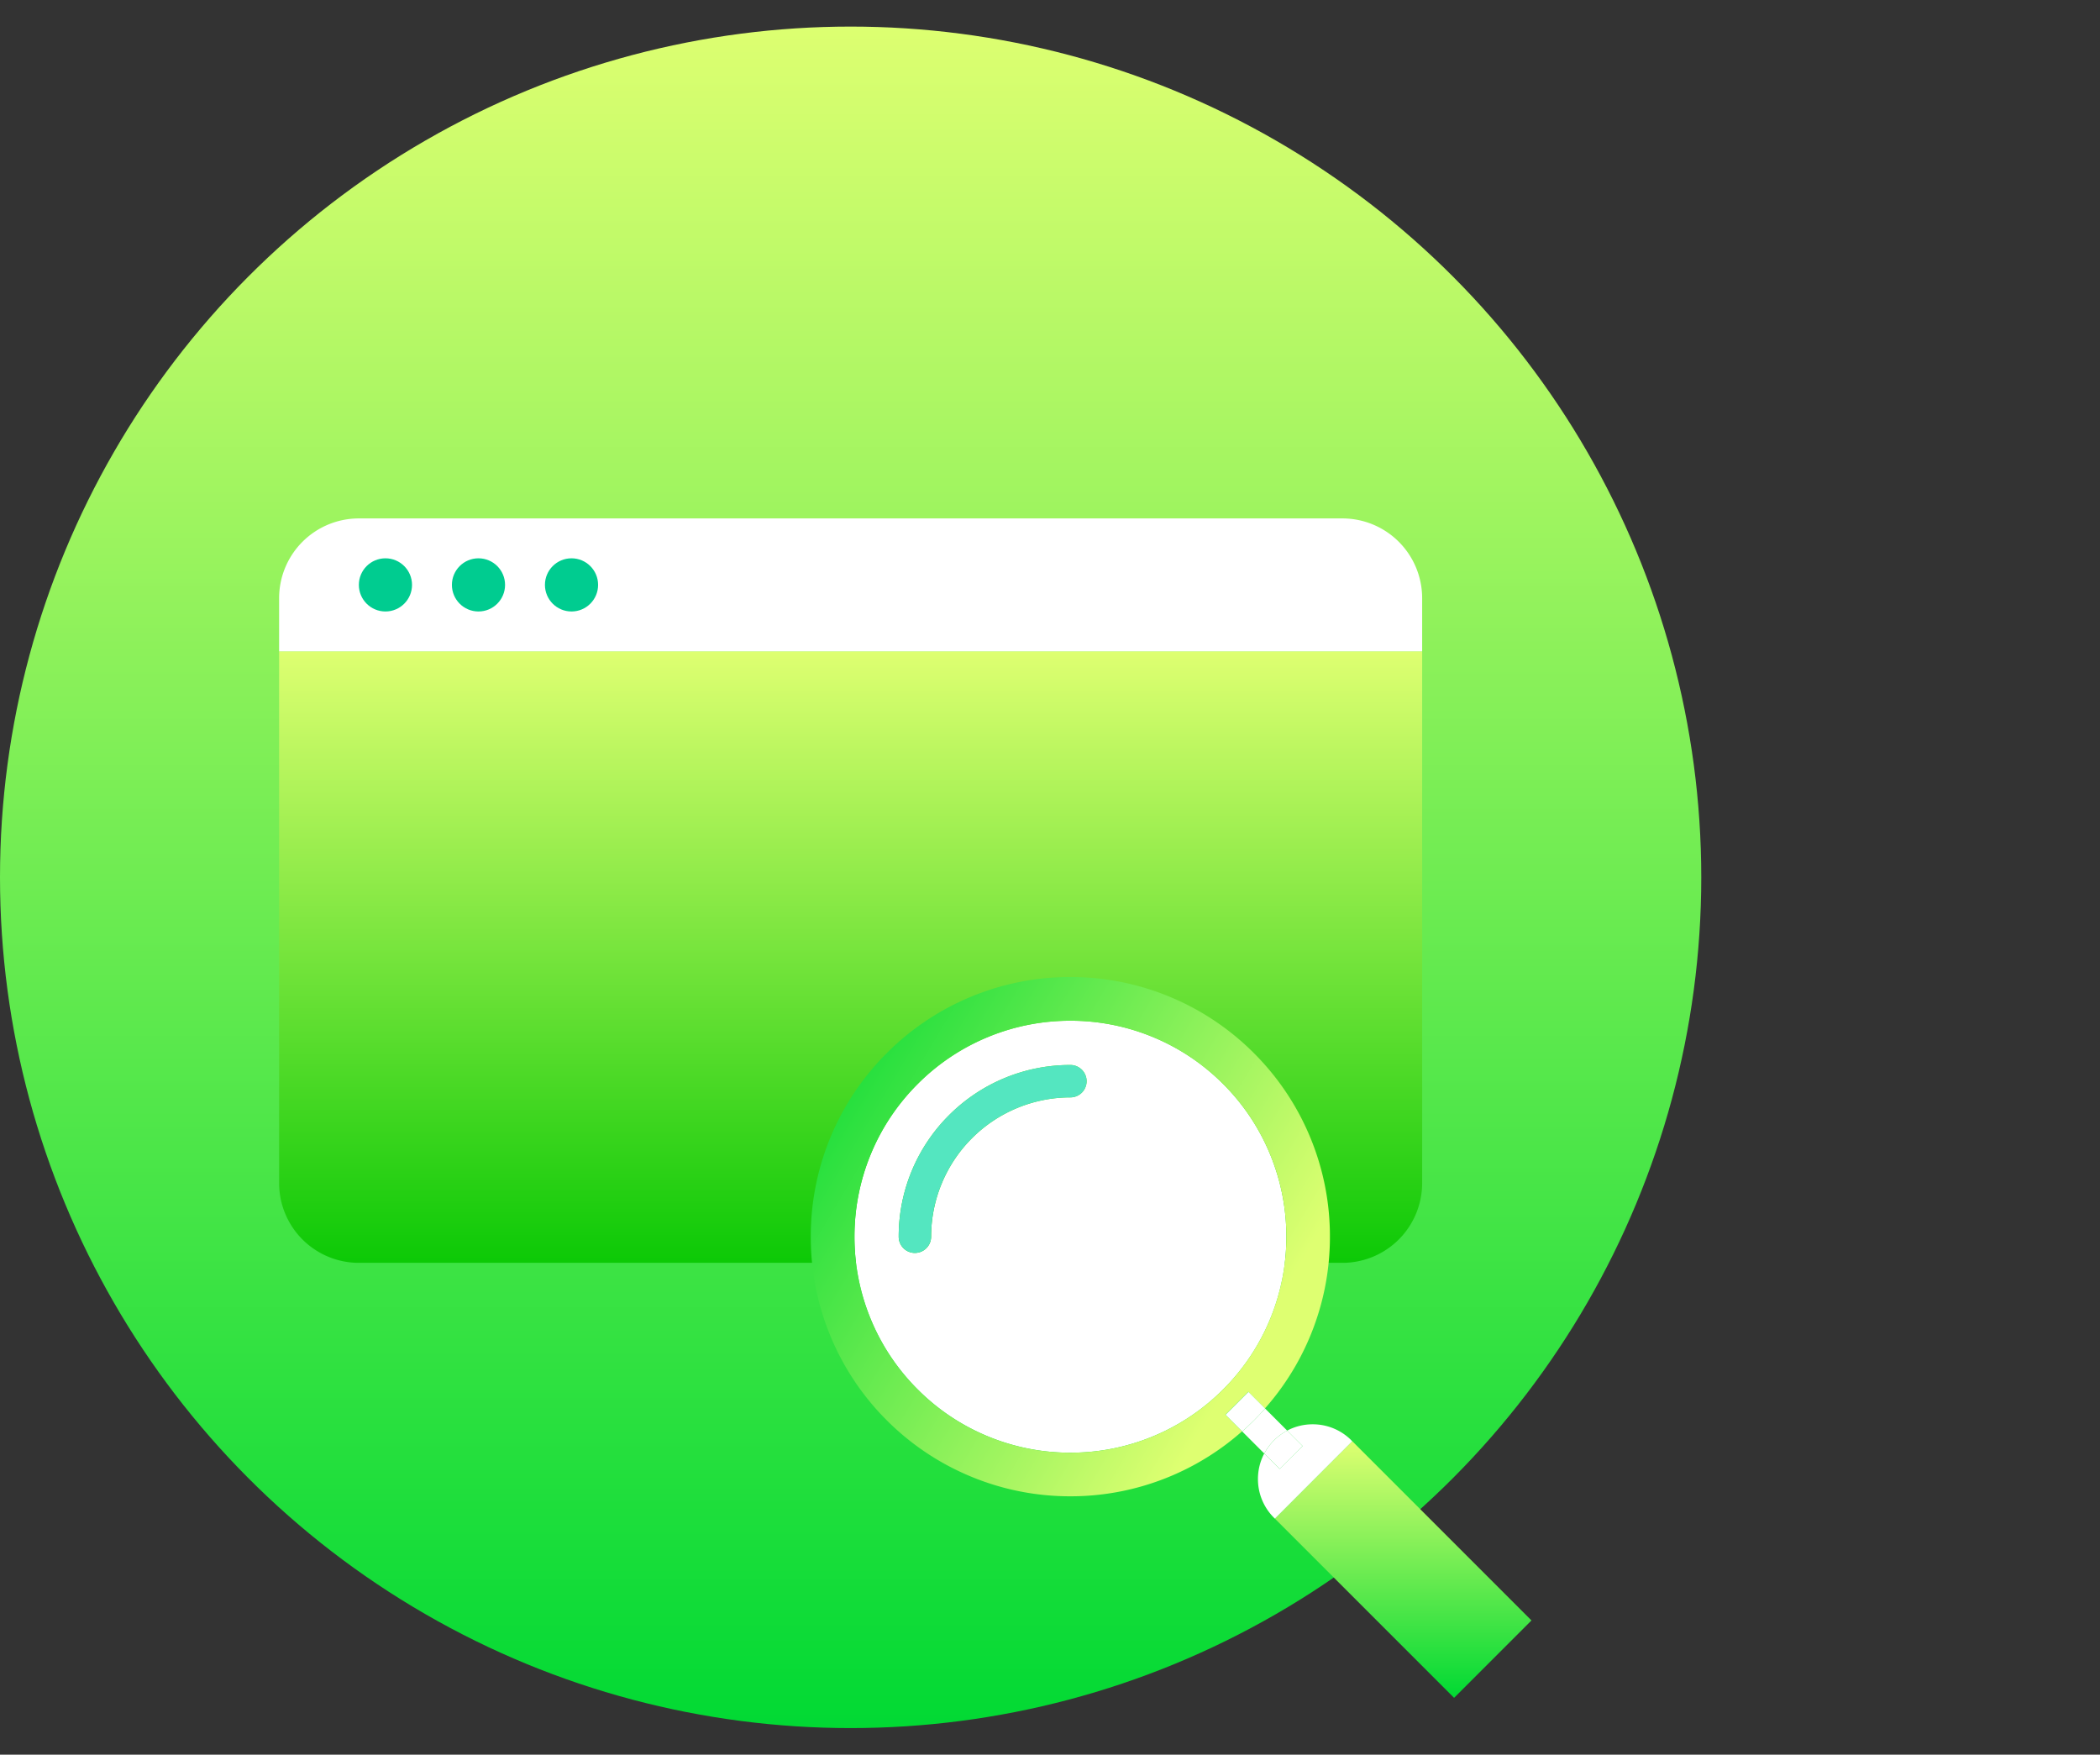 <svg xmlns="http://www.w3.org/2000/svg" xmlns:xlink="http://www.w3.org/1999/xlink" width="158" height="132" viewBox="0 0 158 132">
  <rect x="0" y="0" width="158" height="132" fill="#333333" stroke="none"/>
  <defs>
    <linearGradient id="linear-gradient" x1="0.5" x2="0.5" y2="1" gradientUnits="objectBoundingBox">
      <stop offset="0" stop-color="#deff71"/>
      <stop offset="1" stop-color="#00d933"/>
    </linearGradient>
    <linearGradient id="linear-gradient-2" x1="0.5" x2="0.5" y2="1" gradientUnits="objectBoundingBox">
      <stop offset="0" stop-color="#deff71"/>
      <stop offset="1" stop-color="#0cc906"/>
    </linearGradient>
    <linearGradient id="linear-gradient-4" x1="0.793" y1="0.806" x2="-0.154" y2="0.243" xlink:href="#linear-gradient"/>
  </defs>
  <g id="icon_setting" transform="translate(-173 -4680)">
    <circle id="타원_32" data-name="타원 32" cx="64" cy="64" r="64" transform="translate(173 4682)" fill="url(#linear-gradient)"/>
    <g id="그룹_242" data-name="그룹 242" transform="translate(2 1)">
      <path id="사각형_310" data-name="사각형 310" d="M0,0H86a0,0,0,0,1,0,0V40a6,6,0,0,1-6,6H6a6,6,0,0,1-6-6V0A0,0,0,0,1,0,0Z" transform="translate(192 4728)" fill="url(#linear-gradient-2)"/>
      <path id="사각형_311" data-name="사각형 311" d="M6,0H80a6,6,0,0,1,6,6v4a0,0,0,0,1,0,0H0a0,0,0,0,1,0,0V6A6,6,0,0,1,6,0Z" transform="translate(192 4718)" fill="#fff"/>
      <circle id="타원_57" data-name="타원 57" cx="2" cy="2" r="2" transform="translate(198 4721)" fill="#00cc90"/>
      <circle id="타원_58" data-name="타원 58" cx="2" cy="2" r="2" transform="translate(205 4721)" fill="#00cc90"/>
      <circle id="타원_59" data-name="타원 59" cx="2" cy="2" r="2" transform="translate(212 4721)" fill="#00cc90"/>
    </g>
    <g id="그룹_243" data-name="그룹 243" transform="translate(234 4753.5)">
      <path id="패스_75" data-name="패스 75" d="M-389.266,431.469a16.151,16.151,0,0,1,5.375-3.569,16.2,16.2,0,0,1,6.114-1.19,16.2,16.2,0,0,1,6.114,1.19,16.151,16.151,0,0,1,5.376,3.569,16.146,16.146,0,0,1,3.569,5.375,16.191,16.191,0,0,1,1.19,6.114,16.192,16.192,0,0,1-1.19,6.114,16.15,16.15,0,0,1-3.569,5.375,16.147,16.147,0,0,1-5.375,3.569,16.2,16.2,0,0,1-6.114,1.19,16.187,16.187,0,0,1-6.114-1.19,16.146,16.146,0,0,1-5.375-3.569,16.146,16.146,0,0,1-3.569-5.376,16.192,16.192,0,0,1-1.19-6.114,16.2,16.2,0,0,1,1.19-6.114A16.152,16.152,0,0,1-389.266,431.469Zm-.211,12.708a1.22,1.22,0,0,0,1.219-1.219,10.493,10.493,0,0,1,10.481-10.481,1.22,1.22,0,0,0,1.219-1.219,1.22,1.22,0,0,0-1.219-1.219,12.854,12.854,0,0,0-5.031,1.015,12.863,12.863,0,0,0-4.106,2.767,12.864,12.864,0,0,0-2.767,4.106,12.855,12.855,0,0,0-1.015,5.031A1.22,1.22,0,0,0-389.477,444.178Z" transform="translate(397.313 -423.423)" fill="#fff"/>
      <path id="패스_76" data-name="패스 76" d="M144.98,549.044a12.883,12.883,0,0,1,9.137-3.782,1.219,1.219,0,1,1,0,2.438,10.493,10.493,0,0,0-10.481,10.482,1.219,1.219,0,0,1-2.438,0,12.883,12.883,0,0,1,3.782-9.138Z" transform="translate(-134.582 -538.646)" fill="#54e6c0"/>
      <path id="패스_77" data-name="패스 77" d="M-394.469,1465.641l1.66,1.66a4.133,4.133,0,0,0-.991.733,4.133,4.133,0,0,0-.733.991l-1.66-1.66q.455-.4.888-.835T-394.469,1465.641Z" transform="translate(428.654 -1433.18)" fill="#fff"/>
      <path id="패스_79" data-name="패스 79" d="M-1042.974,1555.264h0l11.529,11.529-5.823,5.823-11.529-11.529h0l-1.95-1.95,5.823-5.823Z" transform="translate(1085.67 -1518.391)" fill="url(#linear-gradient)"/>
      <path id="패스_80" data-name="패스 80" d="M-567.376,1509.545l-1.165-1.165a4.092,4.092,0,0,1,1.919-.473h0a4.089,4.089,0,0,1,2.911,1.206l.069.069-5.823,5.823-.069-.069a4.091,4.091,0,0,1-1.206-2.912,4.1,4.1,0,0,1,.473-1.921l1.165,1.165Z" transform="translate(604.386 -1474.26)" fill="#fff"/>
      <path id="패스_81" data-name="패스 81" d="M-435.947,1524.755l1.165,1.165-1.724,1.724-1.165-1.164a4.126,4.126,0,0,1,.733-.991A4.133,4.133,0,0,1-435.947,1524.755Z" transform="translate(471.793 -1490.634)" fill="#fff"/>
      <path id="패스_82" data-name="패스 82" d="M-509.554,321.581a19.47,19.47,0,0,1,4.186-6.209,19.469,19.469,0,0,1,6.209-4.186,19.414,19.414,0,0,1,7.6-1.536,19.414,19.414,0,0,1,7.6,1.536,19.469,19.469,0,0,1,6.209,4.186,19.469,19.469,0,0,1,4.186,6.209,19.413,19.413,0,0,1,1.536,7.6,19.413,19.413,0,0,1-1.536,7.6,19.436,19.436,0,0,1-3.351,5.321l-1.255-1.255-1.724,1.724,1.255,1.255a19.436,19.436,0,0,1-5.321,3.351,19.415,19.415,0,0,1-7.6,1.536,19.415,19.415,0,0,1-7.6-1.536A19.47,19.47,0,0,1-505.367,343a19.471,19.471,0,0,1-4.186-6.209,19.415,19.415,0,0,1-1.535-7.6A19.414,19.414,0,0,1-509.554,321.581Zm2.942,13.718a16.147,16.147,0,0,0,3.569,5.376,16.146,16.146,0,0,0,5.375,3.569,16.188,16.188,0,0,0,6.114,1.19,16.2,16.2,0,0,0,6.114-1.19,16.147,16.147,0,0,0,5.375-3.57,16.15,16.15,0,0,0,3.569-5.375,16.192,16.192,0,0,0,1.19-6.114,16.192,16.192,0,0,0-1.19-6.114,16.145,16.145,0,0,0-3.569-5.375,16.15,16.15,0,0,0-5.376-3.569,16.2,16.2,0,0,0-6.114-1.19,16.2,16.2,0,0,0-6.114,1.19,16.15,16.15,0,0,0-5.375,3.569,16.152,16.152,0,0,0-3.569,5.375,16.2,16.2,0,0,0-1.19,6.114A16.193,16.193,0,0,0-506.612,335.3Z" transform="translate(511.089 -309.65)" fill="url(#linear-gradient-4)"/>
      <path id="패스_83" data-name="패스 83" d="M-335.355,1420.934l1.255,1.255q-.4.455-.836.889t-.888.835l-1.255-1.255Z" transform="translate(368.285 -1389.729)" fill="#fff"/>
    </g>
    <rect id="area" width="158" height="132" transform="translate(173 4680)" fill="#fff" opacity="0"/>
  </g>
</svg>
